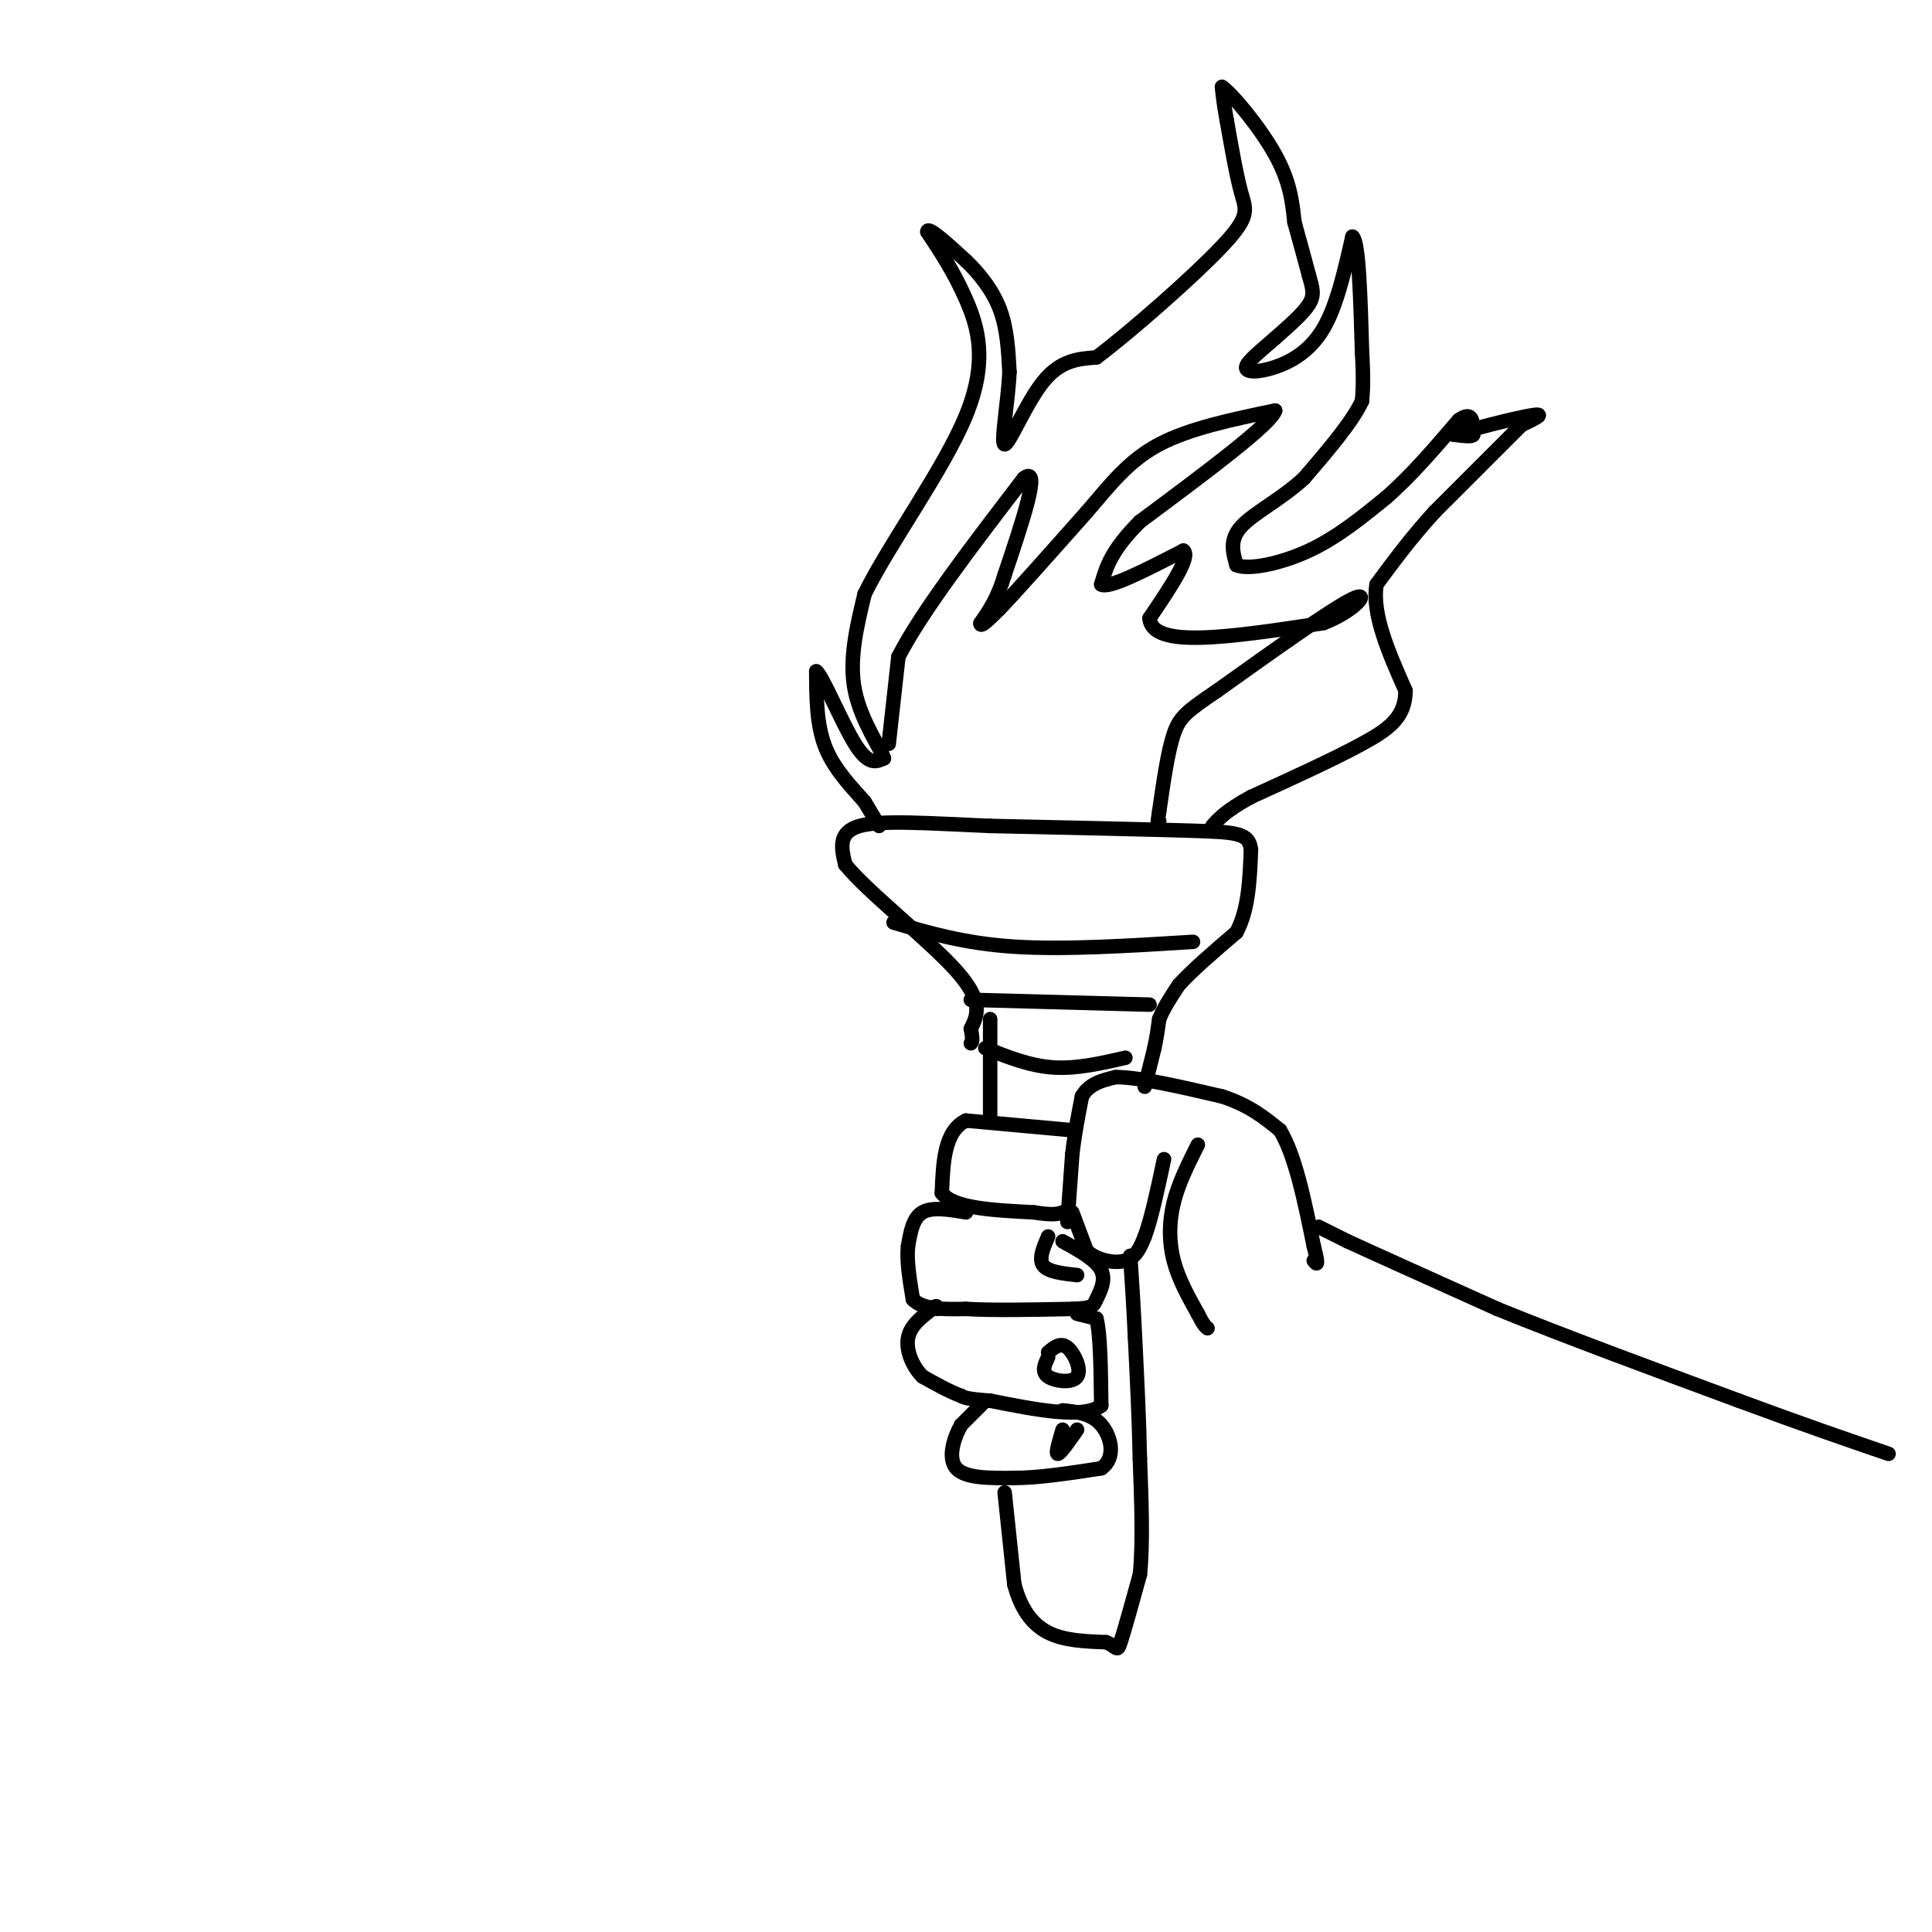 <svg viewBox='0 0 400 400' version='1.1' xmlns='http://www.w3.org/2000/svg' xmlns:xlink='http://www.w3.org/1999/xlink'><g fill='none' stroke='#000000' stroke-width='3' stroke-linecap='round' stroke-linejoin='round'><path d='M221,253c0.000,0.000 1.000,-14.000 1,-14'/><path d='M222,239c0.500,-4.333 1.250,-8.167 2,-12'/><path d='M224,227c1.500,-2.667 4.250,-3.333 7,-4'/><path d='M231,223c4.833,0.000 13.417,2.000 22,4'/><path d='M253,227c5.667,1.833 8.833,4.417 12,7'/><path d='M265,234c3.167,5.167 5.083,14.583 7,24'/><path d='M272,258c1.167,4.500 0.583,3.750 0,3'/><path d='M273,254c0.000,0.000 6.000,3.000 6,3'/><path d='M279,257c6.167,2.833 18.583,8.417 31,14'/><path d='M310,271c13.500,5.500 31.750,12.250 50,19'/><path d='M360,290c13.500,5.000 22.250,8.000 31,11'/><path d='M222,251c0.000,0.000 3.000,8.000 3,8'/><path d='M225,259c2.067,1.911 5.733,2.689 8,2c2.267,-0.689 3.133,-2.844 4,-5'/><path d='M237,256c1.333,-3.500 2.667,-9.750 4,-16'/><path d='M248,237c-2.000,3.978 -4.000,7.956 -5,12c-1.000,4.044 -1.000,8.156 0,12c1.000,3.844 3.000,7.422 5,11'/><path d='M248,272c1.167,2.333 1.583,2.667 2,3'/><path d='M222,234c0.000,0.000 -22.000,-2.000 -22,-2'/><path d='M200,232c-4.500,2.167 -4.750,8.583 -5,15'/><path d='M195,247c2.333,3.167 10.667,3.583 19,4'/><path d='M214,251c4.167,0.667 5.083,0.333 6,0'/><path d='M200,251c-3.500,-0.583 -7.000,-1.167 -9,0c-2.000,1.167 -2.500,4.083 -3,7'/><path d='M188,258c-0.333,3.000 0.333,7.000 1,11'/><path d='M189,269c2.000,2.167 6.500,2.083 11,2'/><path d='M200,271c5.500,0.333 13.750,0.167 22,0'/><path d='M222,271c4.381,-0.167 4.333,-0.583 5,-2c0.667,-1.417 2.048,-3.833 1,-6c-1.048,-2.167 -4.524,-4.083 -8,-6'/><path d='M217,256c-1.000,2.333 -2.000,4.667 -1,6c1.000,1.333 4.000,1.667 7,2'/><path d='M223,272c0.000,0.000 4.000,1.000 4,1'/><path d='M227,273c0.833,3.167 0.917,10.583 1,18'/><path d='M228,291c-3.667,2.833 -13.333,0.917 -23,-1'/><path d='M205,290c-4.833,-0.333 -5.417,-0.667 -6,-1'/><path d='M199,289c-2.333,-0.833 -5.167,-2.417 -8,-4'/><path d='M191,285c-2.133,-2.133 -3.467,-5.467 -3,-8c0.467,-2.533 2.733,-4.267 5,-6'/><path d='M193,271c1.000,-1.000 1.000,-0.500 1,0'/><path d='M217,281c-0.714,1.506 -1.429,3.012 0,4c1.429,0.988 5.000,1.458 6,0c1.000,-1.458 -0.571,-4.845 -2,-6c-1.429,-1.155 -2.714,-0.077 -4,1'/><path d='M204,290c0.000,0.000 -5.000,5.000 -5,5'/><path d='M199,295c-1.533,2.689 -2.867,6.911 -1,9c1.867,2.089 6.933,2.044 12,2'/><path d='M210,306c5.000,0.000 11.500,-1.000 18,-2'/><path d='M228,304c3.156,-2.178 2.044,-6.622 0,-9c-2.044,-2.378 -5.022,-2.689 -8,-3'/><path d='M220,296c-0.750,2.500 -1.500,5.000 -1,5c0.500,0.000 2.250,-2.500 4,-5'/><path d='M208,309c0.000,0.000 2.000,19.000 2,19'/><path d='M210,328c1.333,5.089 3.667,8.311 7,10c3.333,1.689 7.667,1.844 12,2'/><path d='M229,340c2.356,0.933 2.244,2.267 3,0c0.756,-2.267 2.378,-8.133 4,-14'/><path d='M236,326c0.667,-6.333 0.333,-15.167 0,-24'/><path d='M236,302c-0.167,-8.167 -0.583,-16.583 -1,-25'/><path d='M235,277c-0.333,-7.000 -0.667,-12.000 -1,-17'/><path d='M205,232c0.000,0.000 0.000,-21.000 0,-21'/><path d='M237,225c0.000,0.000 2.000,-8.000 2,-8'/><path d='M239,217c0.500,-2.333 0.750,-4.167 1,-6'/><path d='M240,211c0.833,-2.167 2.417,-4.583 4,-7'/><path d='M244,204c2.667,-3.000 7.333,-7.000 12,-11'/><path d='M256,193c2.500,-4.667 2.750,-10.833 3,-17'/><path d='M259,176c-0.333,-3.489 -2.667,-3.711 -12,-4c-9.333,-0.289 -25.667,-0.644 -42,-1'/><path d='M205,171c-12.400,-0.511 -22.400,-1.289 -27,0c-4.600,1.289 -3.800,4.644 -3,8'/><path d='M175,179c4.511,5.600 17.289,15.600 23,22c5.711,6.400 4.356,9.200 3,12'/><path d='M201,213c0.500,2.500 0.250,2.750 0,3'/><path d='M185,191c7.333,2.167 14.667,4.333 25,5c10.333,0.667 23.667,-0.167 37,-1'/><path d='M201,207c0.000,0.000 37.000,1.000 37,1'/><path d='M204,217c4.583,1.833 9.167,3.667 14,4c4.833,0.333 9.917,-0.833 15,-2'/><path d='M182,171c0.000,0.000 -3.000,-5.000 -3,-5'/><path d='M179,166c-2.156,-2.511 -6.044,-6.289 -8,-11c-1.956,-4.711 -1.978,-10.356 -2,-16'/><path d='M169,139c1.200,0.711 5.200,10.489 8,15c2.800,4.511 4.400,3.756 6,3'/><path d='M183,157c-0.489,-1.756 -4.711,-7.644 -6,-14c-1.289,-6.356 0.356,-13.178 2,-20'/><path d='M179,123c4.964,-10.202 16.375,-25.708 21,-37c4.625,-11.292 2.464,-18.369 0,-24c-2.464,-5.631 -5.232,-9.815 -8,-14'/><path d='M192,48c0.000,-1.333 4.000,2.333 8,6'/><path d='M200,54c2.711,2.578 5.489,6.022 7,10c1.511,3.978 1.756,8.489 2,13'/><path d='M209,77c-0.262,6.119 -1.917,14.917 -1,15c0.917,0.083 4.405,-8.548 8,-13c3.595,-4.452 7.298,-4.726 11,-5'/><path d='M227,74c7.310,-5.500 20.083,-16.750 26,-23c5.917,-6.250 4.976,-7.500 4,-11c-0.976,-3.500 -1.988,-9.250 -3,-15'/><path d='M254,25c-0.667,-3.667 -0.833,-5.333 -1,-7'/><path d='M253,18c2.111,1.400 7.889,8.400 11,14c3.111,5.600 3.556,9.800 4,14'/><path d='M268,46c1.167,4.167 2.083,7.583 3,11'/><path d='M271,57c0.778,2.733 1.222,4.067 0,6c-1.222,1.933 -4.111,4.467 -7,7'/><path d='M264,70c-2.665,2.375 -5.828,4.812 -6,6c-0.172,1.188 2.646,1.128 6,0c3.354,-1.128 7.244,-3.322 10,-8c2.756,-4.678 4.378,-11.839 6,-19'/><path d='M280,49c1.333,0.833 1.667,12.417 2,24'/><path d='M282,73c0.333,5.667 0.167,7.833 0,10'/><path d='M282,83c-2.000,4.333 -7.000,10.167 -12,16'/><path d='M270,99c-4.711,4.356 -10.489,7.244 -13,10c-2.511,2.756 -1.756,5.378 -1,8'/><path d='M256,117c2.467,1.067 9.133,-0.267 15,-3c5.867,-2.733 10.933,-6.867 16,-11'/><path d='M287,103c5.167,-4.500 10.083,-10.250 15,-16'/><path d='M302,87c3.000,-2.167 3.000,0.417 3,3'/><path d='M305,90c-0.167,0.500 -2.083,0.250 -4,0'/><path d='M301,90c3.022,-0.978 12.578,-3.422 16,-4c3.422,-0.578 0.711,0.711 -2,2'/><path d='M315,88c-3.333,3.333 -10.667,10.667 -18,18'/><path d='M297,106c-5.000,5.500 -8.500,10.250 -12,15'/><path d='M285,121c-1.000,6.167 2.500,14.083 6,22'/><path d='M291,143c-0.044,5.378 -3.156,7.822 -9,11c-5.844,3.178 -14.422,7.089 -23,11'/><path d='M259,165c-5.167,2.833 -6.583,4.417 -8,6'/><path d='M184,154c0.000,0.000 2.000,-18.000 2,-18'/><path d='M186,136c4.667,-9.167 15.333,-23.083 26,-37'/><path d='M212,99c3.667,-2.833 -0.167,8.583 -4,20'/><path d='M208,119c-1.500,5.000 -3.250,7.500 -5,10'/><path d='M203,129c-0.167,1.167 1.917,-0.917 4,-3'/><path d='M207,126c3.667,-3.833 10.833,-11.917 18,-20'/><path d='M225,106c5.067,-5.911 8.733,-10.689 15,-14c6.267,-3.311 15.133,-5.156 24,-7'/><path d='M264,85c-0.667,2.667 -14.333,12.833 -28,23'/><path d='M236,108c-6.000,6.000 -7.000,9.500 -8,13'/><path d='M228,121c1.500,1.000 9.250,-3.000 17,-7'/><path d='M245,114c1.667,1.167 -2.667,7.583 -7,14'/><path d='M238,128c0.244,3.200 4.356,4.200 11,4c6.644,-0.200 15.822,-1.600 25,-3'/><path d='M274,129c6.467,-2.422 10.133,-6.978 6,-5c-4.133,1.978 -16.067,10.489 -28,19'/><path d='M252,143c-6.222,4.244 -7.778,5.356 -9,9c-1.222,3.644 -2.111,9.822 -3,16'/><path d='M240,168c-0.500,3.000 -0.250,2.500 0,2'/></g>
</svg>